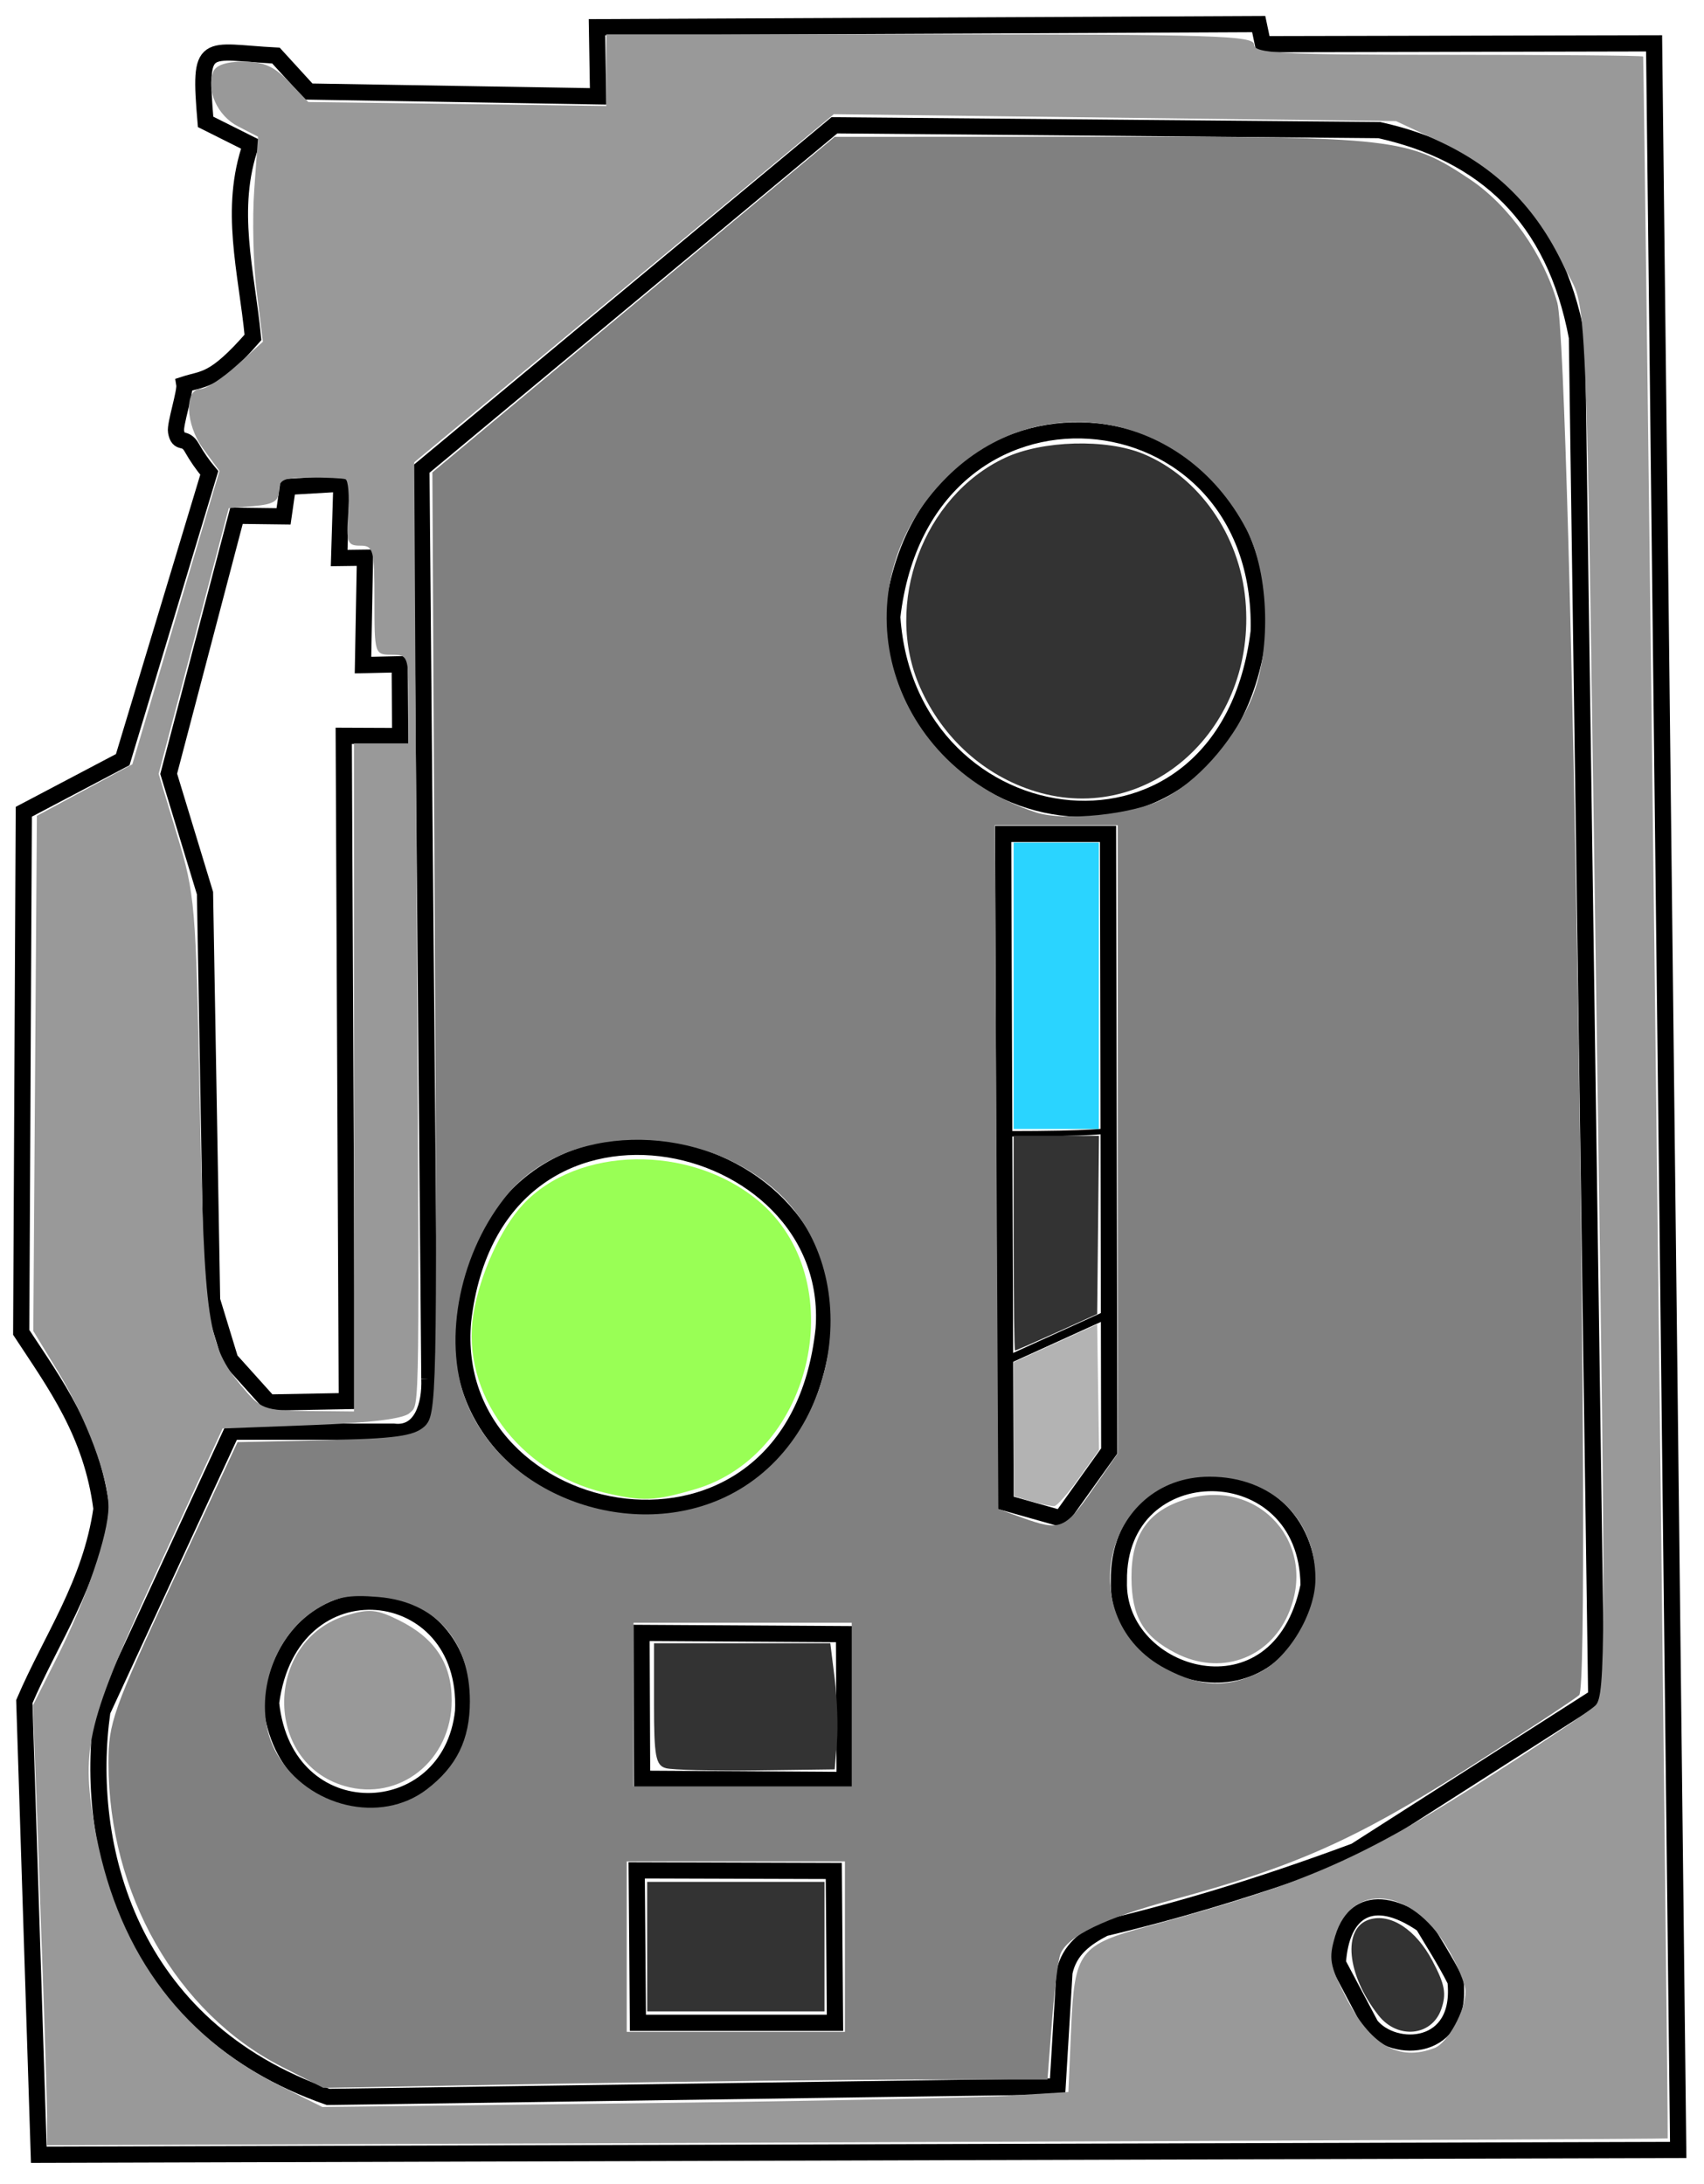 <?xml version="1.0" encoding="UTF-8" standalone="no"?>
<!-- Created with Inkscape (http://www.inkscape.org/) -->

<svg
   xmlns:dc="http://purl.org/dc/elements/1.1/"
   xmlns:cc="http://creativecommons.org/ns#"
   xmlns:rdf="http://www.w3.org/1999/02/22-rdf-syntax-ns#"
   xmlns:svg="http://www.w3.org/2000/svg"
   xmlns="http://www.w3.org/2000/svg"
   xmlns:sodipodi="http://sodipodi.sourceforge.net/DTD/sodipodi-0.dtd"
   xmlns:inkscape="http://www.inkscape.org/namespaces/inkscape"
   width="78"
   height="100"
   id="svg2"
   version="1.1"
   inkscape:version="0.48.4 r9939"
   sodipodi:docname="New document 1">
  <defs
     id="defs4" />
  <sodipodi:namedview
     id="base"
     pagecolor="#ffffff"
     bordercolor="#666666"
     borderopacity="1.0"
     inkscape:pageopacity="0.0"
     inkscape:pageshadow="2"
     inkscape:zoom="5.6"
     inkscape:cx="32.372586"
     inkscape:cy="36.745832"
     inkscape:document-units="px"
     inkscape:current-layer="layer1"
     showgrid="false"
     inkscape:window-width="1855"
     inkscape:window-height="1056"
     inkscape:window-x="65"
     inkscape:window-y="24"
     inkscape:window-maximized="1" />
  <g
     inkscape:label="Layer 1"
     inkscape:groupmode="layer"
     id="layer1"
     transform="translate(0,-952.362)">
    <g
       id="g3824"
       transform="matrix(0.309,0,0,0.309,-62.231,832.665)">
      <path
         sodipodi:nodetypes="cccccccccccccssccccccc"
         inkscape:connector-curvature="0"
         id="path2996"
         d="M 207.143,706.648 450,705.934 l -3.571,-312.143 -57.944,0.126 -0.628,-2.98 -98.027,0.462 0.17,10.249 -42.857,-0.714 -4.87,-5.332 c -10.58,-0.549 -11.471,-2.483 -10.422,9.827 l 6.721,3.362 c -3.353,9.582 -0.659,18.72 0.296,28.571 -5.801,6.643 -7.207,6.011 -10.166,6.97 0.183,1.094 -1.422,5.953 -1.226,7.001 0.388,2.074 1.283,0.518 2.337,2.386 0.732,1.296 1.588,2.539 2.583,3.723 l -12.818,42.486 -14.657,7.723 -0.383,77.143 c 5.02,7.656 10.442,14.912 11.89,26.14 -1.613,11.172 -7.425,19.193 -11.429,28.571 z"
         style="color:#000000;fill:none;stroke:#000000;stroke-width:2.4;stroke-linecap:butt;stroke-linejoin:miter;stroke-miterlimit:4;stroke-opacity:1;stroke-dasharray:none;stroke-dashoffset:0;marker:none;visibility:visible;display:inline;overflow:visible;enable-background:accumulate" />
      <path
         sodipodi:nodetypes="ccccccccccccccccc"
         inkscape:connector-curvature="0"
         id="path2998"
         d="m 226.385,502.03 10.043,-38.24 6.973,0.087 0.628,-4.372 7.944,-0.465 -0.335,11.014 3.824,-0.051 -0.293,15.912 5.436,-0.119 0.079,10.636 -8.367,-0.035 0.457,98.574 -11.551,0.213 -5.718,-6.36 -2.691,-8.806 -1.05,-60.307 z"
         style="color:#000000;fill:none;stroke:#000000;stroke-width:2.4;stroke-linecap:butt;stroke-linejoin:miter;stroke-miterlimit:4;stroke-opacity:1;stroke-dasharray:none;stroke-dashoffset:0;marker:none;visibility:visible;display:inline;overflow:visible;enable-background:accumulate" />
      <path
         sodipodi:nodetypes="ccccccccccccccc"
         inkscape:connector-curvature="0"
         id="path3000"
         d="M 265,591.648 263.82,456.857 325,405.934 l 80.714,0.714 c 15.467,3.424 25.932,12.822 29.286,30.714 l 2.857,201.429 -35.714,22.857 c -14.836,5.509 -26.67,8.94 -37.143,11.429 -2.728,1.429 -5.187,3.127 -5.92,6.551 L 358.066,696.525 250,698.076 c -29.628,-10.335 -36.241,-37.355 -33.441,-57.143 l 19.156,-41.429 23.982,0 c 4.183,0.512 5.463,-4.026 5.303,-7.857 z"
         style="color:#000000;fill:none;stroke:#000000;stroke-width:2.4;stroke-linecap:butt;stroke-linejoin:miter;stroke-miterlimit:4;stroke-opacity:1;stroke-dasharray:none;stroke-dashoffset:0;marker:none;visibility:visible;display:inline;overflow:visible;enable-background:accumulate" />
      <path
         sodipodi:nodetypes="ccc"
         inkscape:connector-curvature="0"
         id="path3002"
         d="m 333.571,478.791 c 4.586,-39.523 55.197,-34.79 54.286,2.143 -4.668,38.406 -51.961,32.172 -54.286,-2.143 z"
         style="color:#000000;fill:none;stroke:#000000;stroke-width:2.4;stroke-linecap:butt;stroke-linejoin:miter;stroke-miterlimit:4;stroke-opacity:1;stroke-dasharray:none;stroke-dashoffset:0;marker:none;visibility:visible;display:inline;overflow:visible;enable-background:accumulate" />
      <path
         sodipodi:nodetypes="ccc"
         inkscape:connector-curvature="0"
         id="path3004"
         d="m 270,583.076 c 4.626,-39.946 55.625,-28.647 53.409,1.216 -4.276,40.461 -56.308,30.146 -53.409,-1.216 z"
         style="color:#000000;fill:none;stroke:#000000;stroke-width:2.4;stroke-linecap:butt;stroke-linejoin:miter;stroke-miterlimit:4;stroke-opacity:1;stroke-dasharray:none;stroke-dashoffset:0;marker:none;visibility:visible;display:inline;overflow:visible;enable-background:accumulate" />
      <path
         sodipodi:nodetypes="cccccc"
         inkscape:connector-curvature="0"
         id="path3006"
         d="m 350,510.934 15.536,0 0.179,91.429 -7.143,10 -8.214,-2.321 z"
         style="color:#000000;fill:none;stroke:#000000;stroke-width:2.4;stroke-linecap:butt;stroke-linejoin:miter;stroke-miterlimit:4;stroke-opacity:1;stroke-dasharray:none;stroke-dashoffset:0;marker:none;visibility:visible;display:inline;overflow:visible;enable-background:accumulate" />
      <path
         sodipodi:nodetypes="ccc"
         inkscape:connector-curvature="0"
         id="path3008"
         d="m 367.143,621.648 c -0.259,-19.46 27.976,-19.488 28.102,0.671 -4.335,21.091 -28.551,13.833 -28.102,-0.671 z"
         style="color:#000000;fill:none;stroke:#000000;stroke-width:2.4;stroke-linecap:butt;stroke-linejoin:miter;stroke-miterlimit:4;stroke-opacity:1;stroke-dasharray:none;stroke-dashoffset:0;marker:none;visibility:visible;display:inline;overflow:visible;enable-background:accumulate" />
      <path
         sodipodi:nodetypes="ccc"
         inkscape:connector-curvature="0"
         id="path3010"
         d="m 241.551,639.714 c 2.796,-21.642 29.389,-18.709 28.449,1.219 -1.882,17.522 -26.38,18.384 -28.449,-1.219 z"
         style="color:#000000;fill:none;stroke:#000000;stroke-width:2.4;stroke-linecap:butt;stroke-linejoin:miter;stroke-miterlimit:4;stroke-opacity:1;stroke-dasharray:none;stroke-dashoffset:0;marker:none;visibility:visible;display:inline;overflow:visible;enable-background:accumulate" />
      <path
         sodipodi:nodetypes="ccccc"
         inkscape:connector-curvature="0"
         id="path3012"
         d="m 296.429,629.326 30,0.179 0.089,21.607 -30,-0.179 z"
         style="color:#000000;fill:none;stroke:#000000;stroke-width:2.4;stroke-linecap:butt;stroke-linejoin:miter;stroke-miterlimit:4;stroke-opacity:1;stroke-dasharray:none;stroke-dashoffset:0;marker:none;visibility:visible;display:inline;overflow:visible;enable-background:accumulate" />
      <path
         sodipodi:nodetypes="ccccc"
         inkscape:connector-curvature="0"
         id="path3014"
         d="m 295.714,664.505 29.196,0.089 0.179,22.5 -29.196,-10e-6 z"
         style="color:#000000;fill:none;stroke:#000000;stroke-width:2.4;stroke-linecap:butt;stroke-linejoin:miter;stroke-miterlimit:4;stroke-opacity:1;stroke-dasharray:none;stroke-dashoffset:0;marker:none;visibility:visible;display:inline;overflow:visible;enable-background:accumulate" />
      <path
         sodipodi:nodetypes="ccccc"
         inkscape:connector-curvature="0"
         id="path3016"
         d="m 404.452,687.445 -4.874,-9.203 c 0.489,-7.744 5.059,-10.916 12.603,-5.68 1.154,1.965 3.338,5.363 4.826,8.343 1.138,10.485 -9.127,10.828 -12.555,6.54 z"
         style="color:#000000;fill:none;stroke:#000000;stroke-width:2.4;stroke-linecap:butt;stroke-linejoin:miter;stroke-miterlimit:4;stroke-opacity:1;stroke-dasharray:none;stroke-dashoffset:0;marker:none;visibility:visible;display:inline;overflow:visible;enable-background:accumulate" />
      <path
         inkscape:connector-curvature="0"
         id="path3788"
         d="M 243.121,693.589 C 227.573,685.661 217.464,667.935 217.464,648.599 c 0,-5.96 0.657,-7.815 9.559,-26.972 l 9.559,-20.572 12.872,-0.284 c 10.475,-0.231 13.231,-0.608 14.798,-2.02 1.866,-1.682 1.914,-3.912 1.56,-71.562 l -0.366,-69.826 29.799,-24.859 29.799,-24.859 39.465,-0.017 c 43.601,-0.018 45.495,0.2 54.632,6.306 5.789,3.869 10.907,11.101 12.952,18.301 2.018,7.109 5.124,204.555 3.245,206.292 -0.658,0.608 -8.223,5.577 -16.812,11.042 -16.348,10.403 -25.407,14.427 -43.422,19.292 -10.097,2.727 -15.602,5.396 -16.624,8.061 -0.333,0.868 -0.9,5.405 -1.259,10.081 l -0.654,8.502 -18.879,0 c -10.383,0 -34.522,0.276 -53.642,0.614 l -34.763,0.614 -6.163,-3.143 z m 83.44,-17.782 0,-12.627 -16.162,0 -16.162,0 0,12.627 0,12.627 16.162,0 16.162,0 0,-12.627 z M 264.594,652.521 c 4.449,-3.393 6.408,-7.392 6.408,-13.08 0,-8.954 -5.082,-14.737 -13.568,-15.441 -4.446,-0.369 -6.199,-0.026 -9.131,1.786 -7.006,4.33 -9.826,14.718 -5.846,21.533 4.588,7.855 15.345,10.383 22.137,5.202 l 0,0 z m 62.976,-12.575 0,-12.122 -16.162,0 -16.162,0 0,12.122 0,12.122 16.162,0 16.162,0 0,-12.122 z m 60.238,-4.677 c 4.364,-2.071 8.452,-8.816 8.452,-13.947 0,-8.912 -6.448,-15.144 -15.667,-15.144 -15.634,0 -20.481,21.069 -6.544,28.439 5.14,2.718 9.016,2.902 13.759,0.651 l 0,0 z m -24.631,-27.068 3.788,-5.457 0,-46.554 0,-46.554 -9.101,0 -9.101,0 0.262,50.67 0.262,50.67 3.536,1.276 c 5.595,2.019 6.343,1.726 10.354,-4.052 z m -53.726,0.683 c 16.86,-8.55 20.296,-34.07 6.158,-45.731 -11.639,-9.6 -30.365,-9.108 -38.889,1.023 -7.128,8.471 -9.821,21.54 -6.326,30.692 5.451,14.273 24.835,21.23 39.058,14.017 l 0,0 z m 64.206,-103.094 c 5.025,-2.563 10.069,-8.156 12.885,-14.285 3.243,-7.06 2.98,-19.1 -0.565,-25.81 -9.208,-17.43 -30.805,-21.132 -44.337,-7.6 -16.238,16.238 -9.325,42.229 13.204,49.648 4.176,1.375 14.363,0.318 18.813,-1.953 l 0,0 z"
         style="fill:#808080;fill-opacity:1;fill-rule:nonzero;stroke:none" />
      <path
         inkscape:connector-curvature="0"
         id="path3790"
         d="m 208.372,701.126 c -6e-4,-2.258 -0.473,-16.923 -1.05,-32.589 l -1.049,-28.483 3.517,-6.984 c 4.361,-8.66 7.674,-18.335 7.674,-22.411 0,-4.375 -3.263,-13.109 -7.507,-20.096 l -3.629,-5.974 0.265,-38.167 0.265,-38.167 7.071,-3.819 7.071,-3.819 6.452,-21.73 6.452,-21.73 -2.423,-3.307 c -2.635,-3.596 -2.822,-8.863 -0.315,-8.863 0.795,0 3.185,-1.572 5.311,-3.493 l 3.866,-3.493 -0.922,-7.366 c -0.507,-4.052 -0.669,-10.885 -0.36,-15.186 l 0.562,-7.819 -2.983,-1.543 c -3.025,-1.564 -4.72,-5.303 -3.658,-8.07 0.378,-0.986 1.943,-1.517 4.466,-1.517 2.986,0 4.546,0.692 6.751,2.994 l 2.868,2.994 22.07,0.289 22.07,0.289 -9.1e-4,-5.303 -9.1e-4,-5.303 47.982,0 c 41.977,0 47.982,0.19 47.982,1.515 0,1.311 3.872,1.515 28.789,1.515 15.834,0 28.816,0.114 28.849,0.253 0.151,0.638 3.778,308.365 3.636,308.484 -0.088,0.074 -54.141,0.331 -120.116,0.57 l -119.956,0.435 -10e-4,-4.106 z m 142.063,-3.215 9.227,-0.557 0.42,-9.607 c 0.491,-11.234 1.238,-12.213 11.42,-14.968 22.526,-6.096 30.997,-9.718 47.992,-20.522 9.167,-5.827 17.39,-11.322 18.272,-12.21 1.462,-1.471 1.49,-9.46 0.317,-89.499 -1.89,-129.008 -1.353,-115.976 -5.106,-123.896 -4.029,-8.503 -9.871,-14.36 -18.221,-18.268 l -6.558,-3.069 -41.644,-0.511 -41.644,-0.511 -31.074,25.786 -31.074,25.786 0.322,58.453 c 0.468,84.898 0.514,80.91 -0.968,82.395 -0.881,0.883 -5.627,1.477 -14.527,1.817 l -13.218,0.505 -9.549,20.708 c -10.513,22.797 -11.424,26.457 -9.462,37.998 3.076,18.092 12.355,31.118 27.591,38.732 l 6.199,3.098 46.028,-0.551 c 25.315,-0.303 50.18,-0.802 55.255,-1.108 l 0,0 z m 63.459,-7.074 c 1.962,-0.753 4.591,-5.547 4.591,-8.373 0,-1.116 -1.247,-4.094 -2.772,-6.618 -5.334,-8.831 -14.104,-9.686 -16.524,-1.611 -0.991,3.307 -0.817,4.343 1.492,8.9 3.692,7.287 7.901,9.739 13.212,7.701 l 0,0 z m -160.064,-143.824 0,-49.497 4.041,0 4.041,0 0,-6.566 c 0,-6.33 -0.091,-6.566 -2.525,-6.566 -2.483,0 -2.525,-0.135 -2.525,-8.081 0,-7.526 -0.145,-8.081 -2.113,-8.081 -1.896,0 -2.078,-0.493 -1.768,-4.798 0.19,-2.639 0.004,-4.912 -0.412,-5.051 -0.417,-0.139 -2.803,-0.253 -5.303,-0.253 -3.825,0 -4.546,0.311 -4.546,1.959 0,1.527 -0.82,2.028 -3.718,2.273 l -3.718,0.314 -5.194,19.684 -5.194,19.684 2.748,9.105 c 2.648,8.771 2.77,10.216 3.349,39.409 0.65,32.809 1.14,36.161 6.17,42.186 2.913,3.489 3.294,3.633 9.849,3.703 l 6.819,0.073 0,-49.497 z"
         style="fill:#999999;fill-opacity:1;fill-rule:nonzero;stroke:none" />
      <path
         inkscape:connector-curvature="0"
         id="path3792"
         d="m 252.435,652.008 c -12.1,-3.519 -11.856,-21.646 0.34,-25.3 3.315,-0.993 4.45,-0.885 7.709,0.733 5.346,2.656 7.824,6.418 7.824,11.881 0,8.887 -7.721,15.057 -15.874,12.686 z"
         style="fill:#999999;fill-opacity:1;fill-rule:nonzero;stroke:none" />
      <path
         inkscape:connector-curvature="0"
         id="path3794"
         d="m 375.553,632.313 c -4.809,-2.475 -6.518,-5.393 -6.544,-11.171 -0.028,-6.376 2.459,-9.942 8.113,-11.636 10.877,-3.259 19.694,6.792 15.053,17.159 -2.947,6.583 -10.09,9.01 -16.622,5.649 z"
         style="fill:#999999;fill-opacity:1;fill-rule:nonzero;stroke:none" />
      <path
         inkscape:connector-curvature="0"
         id="path3796"
         d="m 405.609,686.005 c -4.724,-6.005 -5.396,-12.928 -1.38,-14.203 3.126,-0.992 6.896,1.463 9.351,6.091 1.863,3.512 2.117,4.902 1.316,7.194 -1.4,4.005 -6.464,4.505 -9.286,0.917 z"
         style="fill:#333333;fill-opacity:1;fill-rule:nonzero;stroke:none" />
      <path
         inkscape:connector-curvature="0"
         id="path3798"
         d="m 300.044,649.367 c -1.516,-0.409 -1.768,-1.762 -1.768,-9.494 l 0,-9.017 13.059,0 13.059,0 0.658,5.303 c 0.362,2.917 0.508,7.122 0.325,9.344 l -0.333,4.041 -11.617,0.151 c -6.389,0.083 -12.412,-0.064 -13.385,-0.327 z"
         style="fill:#333333;fill-opacity:1;fill-rule:nonzero;stroke:none" />
      <path
         inkscape:connector-curvature="0"
         id="path3800"
         d="m 297.266,675.807 0,-9.596 13.132,0 13.132,0 0,9.596 0,9.596 -13.132,0 -13.132,0 0,-9.596 z"
         style="fill:#333333;fill-opacity:1;fill-rule:nonzero;stroke:none" />
      <path
         inkscape:connector-curvature="0"
         id="path3802"
         d="m 354.838,504.652 c -7.614,-2.316 -13.82,-7.906 -17.151,-15.447 -5.452,-12.343 0.448,-28.294 12.573,-33.993 5.529,-2.599 15.04,-2.867 20.527,-0.578 8.246,3.439 14.229,12.022 15.103,21.667 1.716,18.922 -14.22,33.471 -31.052,28.351 z"
         style="fill:#333333;fill-opacity:1;fill-rule:nonzero;stroke:none" />
      <path
         inkscape:connector-curvature="0"
         id="path3808"
         d="m 290.92,608.539 c -12.639,-2.976 -21.284,-14.772 -19.395,-26.461 0.94,-5.816 4.084,-12.759 7.36,-16.253 8.115,-8.656 24.645,-8.943 34.762,-0.603 14.024,11.559 8.402,37.596 -9.241,42.801 -6.036,1.781 -7.824,1.849 -13.487,0.516 l 0,0 z"
         style="fill:#99ff55;fill-opacity:1;fill-rule:nonzero;stroke:none" />
      <path
         sodipodi:nodetypes="cc"
         inkscape:connector-curvature="0"
         id="path3812"
         d="m 350.523,555.367 c 13.132,0 14.918,-0.446 14.918,-0.446"
         style="color:#000000;fill:none;stroke:#000000;stroke-width:0.8;stroke-linecap:butt;stroke-linejoin:miter;stroke-miterlimit:4;stroke-opacity:1;stroke-dasharray:none;stroke-dashoffset:0;marker:none;visibility:visible;display:inline;overflow:visible;enable-background:accumulate" />
      <path
         sodipodi:nodetypes="cc"
         inkscape:connector-curvature="0"
         id="path3814"
         d="m 365.859,581.955 -15.219,6.926"
         style="color:#000000;fill:none;stroke:#000000;stroke-width:1.2;stroke-linecap:butt;stroke-linejoin:miter;stroke-miterlimit:4;stroke-opacity:1;stroke-dasharray:none;stroke-dashoffset:0;marker:none;visibility:visible;display:inline;overflow:visible;enable-background:accumulate" />
      <path
         inkscape:connector-curvature="0"
         id="path3818"
         d="m 351.553,533.438 0,-21.213 6.313,0 6.313,0 0,21.213 0,21.213 -6.313,0 -6.313,0 0,-21.213 z"
         style="fill:#2ad4ff;fill-opacity:1;fill-rule:nonzero;stroke:none" />
      <path
         inkscape:connector-curvature="0"
         id="path3820"
         d="m 351.553,571.571 0,-15.91 6.322,0 6.322,0 -0.135,13.209 -0.135,13.209 -5.977,2.7 c -3.287,1.485 -6.071,2.7 -6.187,2.7 -0.116,0 -0.21,-7.159 -0.21,-15.91 z"
         style="fill:#333333;fill-opacity:1;fill-rule:nonzero;stroke:none" />
      <path
         inkscape:connector-curvature="0"
         id="path3822"
         d="m 354.204,609.83 -2.652,-0.777 0,-9.919 0,-9.919 6.187,-2.809 6.187,-2.809 0.138,9.318 0.138,9.318 -2.94,4.113 c -1.617,2.262 -3.27,4.146 -3.673,4.188 -0.403,0.041 -1.926,-0.275 -3.385,-0.702 z"
         style="fill:#b3b3b3;fill-opacity:1;fill-rule:nonzero;stroke:none" />
    </g>
  </g>
</svg>
